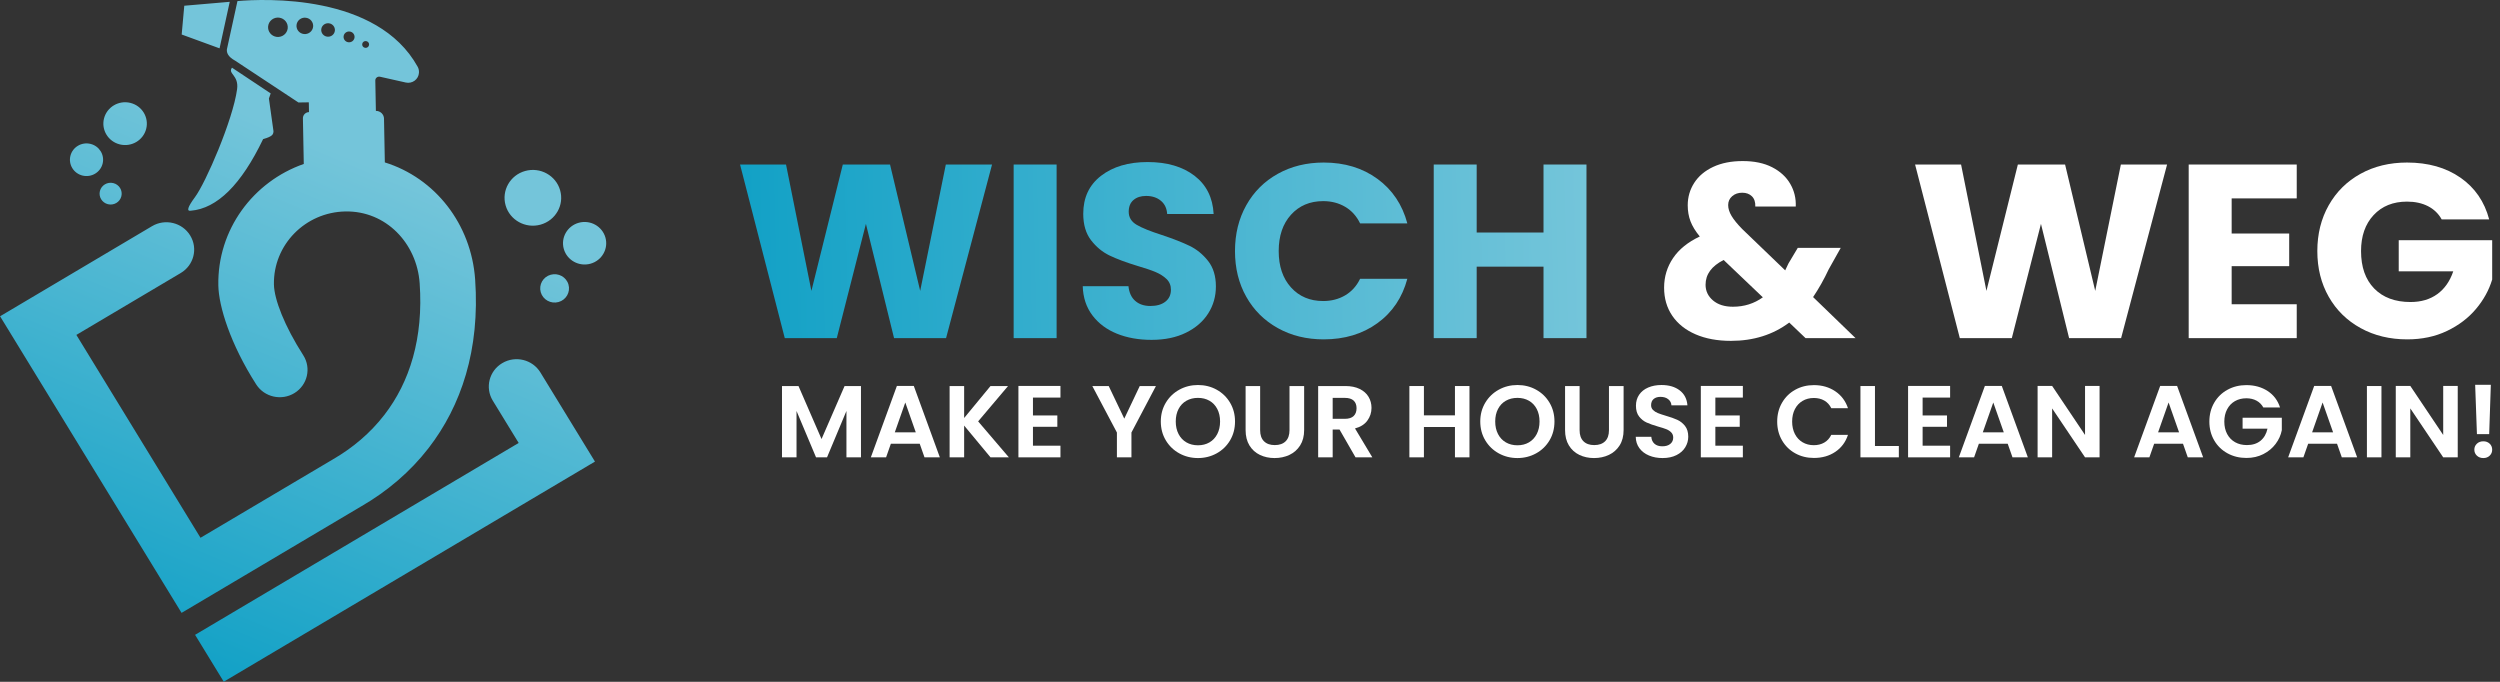 <svg width="198" height="54" viewBox="0 0 198 54" fill="none" xmlns="http://www.w3.org/2000/svg">
<rect x="0" y="0" width="198" height="54" fill="#333333" stroke="none"/>
<g clip-path="url(#clip0_85_427)">
<path fill-rule="evenodd" clip-rule="evenodd" d="M42.8 29.497C42.173 28.472 40.82 28.141 39.779 28.759C38.737 29.376 38.402 30.708 39.029 31.733C39.944 33.228 41.079 35.082 41.079 35.082L15.45 50.279L17.721 53.991L47.121 36.558C47.121 36.558 44.399 32.11 42.8 29.497L42.8 29.497ZM26.361 36.384C27.931 35.477 29.319 34.308 30.433 32.87C32.458 30.256 33.542 26.767 33.237 22.429C33.014 19.269 30.574 16.689 27.356 16.747C24.171 16.806 21.636 19.395 21.695 22.53C21.718 23.715 22.529 25.811 24.018 28.136C24.666 29.148 24.358 30.487 23.33 31.126C22.302 31.764 20.941 31.46 20.292 30.448C18.232 27.232 17.323 24.25 17.292 22.611C17.208 18.191 20.047 14.387 24.059 12.985C24.059 12.985 24.011 10.455 23.991 9.371C23.988 9.243 24.038 9.119 24.128 9.027C24.218 8.935 24.342 8.882 24.472 8.879C24.472 8.879 24.472 8.879 24.472 8.879L24.458 8.105L23.635 8.116L21.936 6.993L18.623 4.805C18.082 4.51 17.875 4.164 18.002 3.764L18.807 0.085C20.913 -0.097 29.881 -0.505 33.081 5.29C33.157 5.427 33.192 5.583 33.182 5.74C33.182 5.749 33.181 5.758 33.181 5.767C33.166 6.014 33.041 6.241 32.841 6.389C32.64 6.537 32.383 6.591 32.139 6.536C31.457 6.383 30.585 6.187 30.096 6.077C30.004 6.057 29.909 6.079 29.836 6.137C29.764 6.195 29.722 6.282 29.724 6.374L29.77 8.783C29.77 8.783 29.77 8.783 29.77 8.783C29.937 8.779 30.099 8.842 30.22 8.957C30.34 9.071 30.41 9.228 30.413 9.393C30.435 10.538 30.479 12.863 30.479 12.863C34.464 14.101 37.322 17.747 37.631 22.129C38.023 27.695 36.533 32.146 33.935 35.499C32.485 37.372 30.677 38.905 28.63 40.092L28.63 40.09L14.38 48.54L0.006 25.049C0.006 25.049 8.238 20.168 12.042 17.912C13.083 17.295 14.436 17.625 15.063 18.65C15.691 19.675 15.355 21.007 14.313 21.624C11.378 23.365 6.048 26.525 6.048 26.525C8.853 31.108 15.88 42.592 15.88 42.592L26.361 36.384H26.361ZM43.616 21.759C44.222 21.591 44.853 21.939 45.023 22.535C45.194 23.132 44.841 23.753 44.235 23.921C43.629 24.089 42.998 23.741 42.827 23.144C42.657 22.547 43.01 21.926 43.616 21.759ZM45.837 17.643C46.746 17.392 47.692 17.913 47.948 18.808C48.203 19.703 47.674 20.633 46.765 20.886C45.856 21.137 44.91 20.616 44.654 19.721C44.398 18.826 44.928 17.896 45.837 17.643ZM41.595 13.541C42.786 13.211 44.027 13.895 44.362 15.068C44.698 16.241 44.003 17.462 42.811 17.792C41.62 18.123 40.379 17.439 40.044 16.266C39.708 15.092 40.403 13.871 41.595 13.541ZM18.374 5.36L21.438 7.398L21.298 7.802L21.661 10.401C21.639 10.635 21.616 10.797 20.838 11.018C19.109 14.622 17.201 16.512 15.113 16.689C14.759 16.749 14.863 16.398 15.425 15.637C16.283 14.504 18.449 9.499 18.778 7.065C18.93 5.94 18.015 5.847 18.374 5.36L18.374 5.36ZM8.973 14.501C8.504 14.386 8.029 14.668 7.912 15.13C7.795 15.591 8.082 16.059 8.551 16.174C9.02 16.288 9.496 16.007 9.612 15.545C9.728 15.083 9.442 14.615 8.973 14.501ZM7.168 11.396C6.465 11.224 5.752 11.646 5.577 12.339C5.403 13.031 5.832 13.733 6.536 13.905C7.239 14.077 7.952 13.654 8.127 12.962C8.301 12.269 7.872 11.568 7.168 11.396ZM10.323 8.148C9.401 7.923 8.466 8.477 8.237 9.385C8.008 10.293 8.571 11.213 9.494 11.438C10.416 11.664 11.351 11.11 11.58 10.201C11.809 9.293 11.245 8.373 10.323 8.148ZM18.195 0.144L17.389 3.829L14.389 2.733L14.595 0.454L18.195 0.144V0.144ZM28.99 3.253C29.14 3.27 29.249 3.404 29.231 3.552C29.214 3.701 29.078 3.807 28.927 3.79C28.776 3.773 28.668 3.639 28.686 3.49C28.703 3.342 28.839 3.236 28.99 3.253ZM27.696 2.496C27.935 2.523 28.107 2.736 28.079 2.971C28.051 3.206 27.835 3.375 27.596 3.348C27.357 3.321 27.185 3.108 27.213 2.873C27.24 2.638 27.457 2.469 27.696 2.496ZM22.101 1.397C22.528 1.445 22.836 1.827 22.787 2.248C22.737 2.669 22.35 2.972 21.922 2.923C21.494 2.875 21.187 2.493 21.236 2.072C21.285 1.651 21.673 1.348 22.101 1.397ZM26.045 1.844C26.342 1.878 26.556 2.143 26.522 2.436C26.488 2.728 26.218 2.939 25.921 2.905C25.623 2.871 25.41 2.606 25.444 2.313C25.478 2.02 25.747 1.81 26.045 1.844ZM24.218 1.403C24.58 1.444 24.84 1.767 24.799 2.123C24.757 2.48 24.429 2.736 24.067 2.695C23.704 2.654 23.444 2.331 23.486 1.974C23.527 1.618 23.855 1.362 24.218 1.403Z" fill="url(#paint0_linear_85_427)"/>
<path d="M78.57 13.03L74.928 26.78H70.809L68.581 17.731L66.273 26.78H62.154L58.612 13.03H62.253L64.263 23.039L66.75 13.03H70.491L72.879 23.039L74.909 13.03H78.57H78.57Z" fill="url(#paint1_linear_85_427)"/>
<path d="M83.683 13.03H80.281V26.78H83.683V13.03Z" fill="url(#paint2_linear_85_427)"/>
<path d="M91.205 26.917C90.184 26.917 89.268 26.754 88.459 26.428C87.65 26.101 87.003 25.618 86.519 24.978C86.035 24.338 85.779 23.568 85.753 22.667H89.374C89.427 23.176 89.606 23.565 89.912 23.832C90.217 24.1 90.615 24.234 91.106 24.234C91.61 24.234 92.008 24.12 92.299 23.891C92.591 23.663 92.737 23.346 92.737 22.941C92.737 22.602 92.621 22.321 92.389 22.099C92.157 21.877 91.872 21.694 91.533 21.55C91.195 21.407 90.714 21.244 90.091 21.061C89.189 20.787 88.452 20.512 87.882 20.238C87.312 19.964 86.821 19.559 86.41 19.024C85.998 18.488 85.793 17.79 85.793 16.928C85.793 15.648 86.264 14.646 87.206 13.921C88.147 13.197 89.374 12.834 90.887 12.834C92.425 12.834 93.666 13.197 94.608 13.921C95.549 14.646 96.053 15.655 96.12 16.948H92.439C92.412 16.503 92.246 16.154 91.941 15.9C91.636 15.645 91.245 15.518 90.767 15.518C90.356 15.518 90.024 15.625 89.772 15.841C89.52 16.056 89.394 16.366 89.394 16.771C89.394 17.215 89.606 17.561 90.031 17.809C90.456 18.057 91.119 18.325 92.021 18.612C92.923 18.913 93.656 19.2 94.22 19.474C94.783 19.748 95.271 20.147 95.682 20.669C96.093 21.191 96.299 21.864 96.299 22.686C96.299 23.47 96.097 24.182 95.692 24.822C95.287 25.461 94.7 25.971 93.931 26.349C93.162 26.728 92.253 26.917 91.205 26.917Z" fill="url(#paint3_linear_85_427)"/>
<path d="M97.811 19.885C97.811 18.527 98.109 17.316 98.707 16.252C99.303 15.188 100.136 14.359 101.204 13.764C102.272 13.17 103.482 12.873 104.835 12.873C106.493 12.873 107.913 13.304 109.093 14.166C110.274 15.028 111.063 16.203 111.461 17.692H107.72C107.442 17.117 107.047 16.68 106.536 16.379C106.026 16.079 105.445 15.929 104.795 15.929C103.747 15.929 102.898 16.288 102.248 17.006C101.598 17.724 101.273 18.684 101.273 19.885C101.273 21.087 101.598 22.047 102.248 22.765C102.898 23.483 103.747 23.842 104.795 23.842C105.445 23.842 106.026 23.692 106.536 23.392C107.047 23.091 107.442 22.654 107.72 22.079H111.461C111.063 23.568 110.274 24.74 109.093 25.595C107.913 26.45 106.493 26.878 104.835 26.878C103.482 26.878 102.272 26.581 101.204 25.987C100.136 25.393 99.303 24.567 98.707 23.509C98.109 22.451 97.811 21.244 97.811 19.885Z" fill="url(#paint4_linear_85_427)"/>
<path d="M125.649 13.03V26.78H122.246V21.119H116.953V26.78H113.551V13.03H116.953V18.416H122.246V13.03H125.649Z" fill="url(#paint5_linear_85_427)"/>
<path d="M143 26.78L141.707 25.546C140.42 26.512 138.881 26.996 137.09 26.996C136.016 26.996 135.081 26.823 134.285 26.477C133.489 26.131 132.875 25.641 132.444 25.008C132.013 24.374 131.797 23.633 131.797 22.784C131.797 21.923 132.033 21.142 132.504 20.444C132.975 19.745 133.681 19.174 134.623 18.73C134.278 18.312 134.033 17.91 133.887 17.525C133.741 17.14 133.668 16.719 133.668 16.262C133.668 15.609 133.84 15.015 134.185 14.479C134.53 13.944 135.031 13.523 135.687 13.216C136.344 12.909 137.123 12.756 138.025 12.756C138.941 12.756 139.717 12.919 140.354 13.245C140.99 13.572 141.468 14.009 141.786 14.558C142.105 15.106 142.251 15.707 142.224 16.36H139.02C139.034 16.007 138.944 15.736 138.752 15.547C138.559 15.358 138.304 15.263 137.986 15.263C137.667 15.263 137.402 15.354 137.19 15.537C136.978 15.72 136.871 15.955 136.871 16.242C136.871 16.517 136.961 16.804 137.14 17.104C137.319 17.404 137.601 17.75 137.986 18.142L141.388 21.413C141.415 21.348 141.451 21.27 141.498 21.178C141.544 21.087 141.594 20.982 141.647 20.865L142.383 19.631H145.786L144.831 21.335C144.472 22.105 144.061 22.837 143.597 23.529L146.96 26.78H143H143ZM137.249 24.293C138.138 24.293 138.928 24.044 139.617 23.548L136.513 20.591C135.558 21.074 135.081 21.727 135.081 22.549C135.081 23.046 135.276 23.46 135.668 23.793C136.059 24.126 136.586 24.293 137.249 24.293Z" fill="white"/>
<path d="M171.633 13.03L167.992 26.78H163.873L161.644 17.731L159.336 26.78H155.217L151.675 13.03H155.317L157.326 23.039L159.814 13.03H163.555L165.942 23.039L167.972 13.03H171.633H171.633Z" fill="white"/>
<path d="M176.747 15.713V18.495H181.304V21.08H176.747V24.097H181.901V26.78H173.344V13.03H181.901V15.713H176.747V15.713Z" fill="white"/>
<path d="M193.382 17.378C193.13 16.921 192.768 16.572 192.298 16.33C191.827 16.089 191.273 15.968 190.636 15.968C189.535 15.968 188.653 16.324 187.99 17.035C187.326 17.747 186.995 18.697 186.995 19.885C186.995 21.152 187.343 22.141 188.039 22.853C188.736 23.564 189.694 23.92 190.915 23.92C191.75 23.92 192.457 23.711 193.034 23.294C193.611 22.876 194.032 22.275 194.297 21.492H189.979V19.024H197.381V22.138C197.129 22.974 196.702 23.751 196.098 24.469C195.494 25.187 194.728 25.768 193.8 26.212C192.871 26.656 191.823 26.878 190.656 26.878C189.276 26.878 188.046 26.581 186.965 25.987C185.884 25.393 185.041 24.567 184.438 23.509C183.834 22.451 183.532 21.244 183.532 19.885C183.532 18.527 183.834 17.316 184.438 16.252C185.041 15.188 185.88 14.359 186.955 13.764C188.029 13.17 189.256 12.873 190.636 12.873C192.307 12.873 193.717 13.272 194.864 14.068C196.012 14.865 196.771 15.968 197.143 17.378H193.382H193.382Z" fill="white"/>
<path d="M68.189 30.574V36.221H67.038V32.548L65.501 36.221H64.63L63.085 32.548V36.221H61.934V30.574H63.241L65.066 34.773L66.89 30.574H68.189Z" fill="white"/>
<path d="M72.842 35.145H70.556L70.178 36.222H68.97L71.033 30.566H72.373L74.436 36.222H73.22L72.842 35.145ZM72.529 34.239L71.699 31.877L70.869 34.239H72.529Z" fill="white"/>
<path d="M78.448 36.221L76.36 33.705V36.221H75.209V30.574H76.36V33.106L78.448 30.574H79.837L77.469 33.373L79.902 36.221L78.448 36.221Z" fill="white"/>
<path d="M81.81 31.488V32.904H83.741V33.802H81.81V35.299H83.988V36.222H80.659V30.566H83.988V31.488H81.81V31.488Z" fill="white"/>
<path d="M91.55 30.574L89.61 34.255V36.221H88.459V34.255L86.511 30.574H87.81L89.043 33.155L90.268 30.574H91.55Z" fill="white"/>
<path d="M94.879 36.278C94.342 36.278 93.849 36.154 93.399 35.906C92.95 35.658 92.594 35.314 92.331 34.874C92.068 34.434 91.936 33.937 91.936 33.381C91.936 32.831 92.068 32.336 92.331 31.896C92.594 31.457 92.95 31.113 93.399 30.865C93.849 30.617 94.342 30.493 94.879 30.493C95.421 30.493 95.916 30.617 96.363 30.865C96.809 31.113 97.163 31.457 97.423 31.896C97.683 32.336 97.814 32.831 97.814 33.381C97.814 33.937 97.683 34.434 97.423 34.874C97.163 35.314 96.808 35.658 96.359 35.906C95.909 36.154 95.416 36.278 94.879 36.278ZM94.879 35.267C95.224 35.267 95.528 35.19 95.791 35.036C96.055 34.882 96.26 34.662 96.408 34.377C96.556 34.091 96.63 33.759 96.63 33.381C96.63 33.004 96.556 32.673 96.408 32.39C96.26 32.107 96.055 31.89 95.791 31.739C95.528 31.588 95.224 31.512 94.879 31.512C94.534 31.512 94.228 31.588 93.963 31.739C93.697 31.89 93.49 32.107 93.342 32.39C93.194 32.673 93.12 33.004 93.12 33.381C93.12 33.759 93.194 34.091 93.342 34.377C93.49 34.662 93.697 34.882 93.963 35.036C94.228 35.19 94.534 35.267 94.879 35.267Z" fill="white"/>
<path d="M99.803 30.574V34.069C99.803 34.452 99.904 34.745 100.107 34.947C100.31 35.149 100.594 35.251 100.962 35.251C101.334 35.251 101.622 35.149 101.825 34.947C102.027 34.745 102.129 34.452 102.129 34.069V30.574H103.288V34.061C103.288 34.541 103.182 34.947 102.971 35.279C102.76 35.611 102.478 35.86 102.125 36.027C101.771 36.194 101.378 36.278 100.945 36.278C100.518 36.278 100.13 36.194 99.782 36.027C99.434 35.86 99.159 35.611 98.956 35.279C98.753 34.947 98.652 34.541 98.652 34.061V30.574H99.803Z" fill="white"/>
<path d="M107.357 36.221L106.091 34.021H105.548V36.221H104.398V30.574H106.551C106.995 30.574 107.373 30.651 107.686 30.804C107.998 30.958 108.232 31.166 108.388 31.427C108.545 31.689 108.623 31.982 108.623 32.305C108.623 32.678 108.513 33.013 108.294 33.313C108.075 33.612 107.749 33.818 107.316 33.932L108.688 36.221L107.357 36.221ZM105.548 33.171H106.51C106.823 33.171 107.055 33.097 107.209 32.949C107.362 32.8 107.439 32.594 107.439 32.33C107.439 32.071 107.362 31.87 107.209 31.727C107.055 31.584 106.823 31.512 106.51 31.512H105.548V33.171Z" fill="white"/>
<path d="M116.382 30.574V36.221H115.232V33.818H112.774V36.221H111.623V30.574H112.774V32.896H115.232V30.574H116.382Z" fill="white"/>
<path d="M120.18 36.278C119.643 36.278 119.15 36.154 118.7 35.906C118.251 35.658 117.895 35.314 117.632 34.874C117.369 34.434 117.237 33.937 117.237 33.381C117.237 32.831 117.369 32.336 117.632 31.896C117.895 31.457 118.251 31.113 118.7 30.865C119.15 30.617 119.643 30.493 120.18 30.493C120.722 30.493 121.217 30.617 121.663 30.865C122.11 31.113 122.464 31.457 122.724 31.896C122.984 32.336 123.114 32.831 123.114 33.381C123.114 33.937 122.984 34.434 122.724 34.874C122.464 35.314 122.109 35.658 121.659 35.906C121.21 36.154 120.717 36.278 120.18 36.278ZM120.18 35.267C120.525 35.267 120.829 35.19 121.092 35.036C121.355 34.882 121.561 34.662 121.709 34.377C121.857 34.091 121.931 33.759 121.931 33.381C121.931 33.004 121.857 32.673 121.709 32.39C121.561 32.107 121.355 31.89 121.092 31.739C120.829 31.588 120.525 31.512 120.18 31.512C119.835 31.512 119.529 31.588 119.263 31.739C118.997 31.89 118.791 32.107 118.643 32.39C118.495 32.673 118.421 33.004 118.421 33.381C118.421 33.759 118.495 34.091 118.643 34.377C118.791 34.662 118.997 34.882 119.263 35.036C119.529 35.19 119.835 35.267 120.18 35.267Z" fill="white"/>
<path d="M125.104 30.574V34.069C125.104 34.452 125.205 34.745 125.408 34.947C125.611 35.149 125.896 35.251 126.263 35.251C126.635 35.251 126.923 35.149 127.126 34.947C127.329 34.745 127.43 34.452 127.43 34.069V30.574H128.589V34.061C128.589 34.541 128.484 34.947 128.273 35.279C128.062 35.611 127.779 35.86 127.426 36.027C127.072 36.194 126.679 36.278 126.246 36.278C125.819 36.278 125.431 36.194 125.083 36.027C124.735 35.86 124.46 35.611 124.257 35.279C124.054 34.947 123.953 34.541 123.953 34.061V30.574H125.104Z" fill="white"/>
<path d="M131.679 36.278C131.279 36.278 130.919 36.211 130.599 36.076C130.278 35.941 130.025 35.747 129.838 35.493C129.652 35.24 129.556 34.94 129.551 34.595H130.784C130.8 34.827 130.884 35.01 131.034 35.145C131.185 35.28 131.392 35.347 131.655 35.347C131.923 35.347 132.134 35.284 132.288 35.157C132.441 35.031 132.518 34.865 132.518 34.66C132.518 34.492 132.466 34.355 132.362 34.247C132.258 34.139 132.127 34.054 131.971 33.992C131.815 33.93 131.6 33.861 131.326 33.786C130.953 33.678 130.651 33.571 130.418 33.466C130.185 33.361 129.985 33.202 129.818 32.989C129.651 32.776 129.567 32.491 129.567 32.135C129.567 31.801 129.652 31.509 129.822 31.261C129.992 31.013 130.23 30.823 130.537 30.691C130.844 30.559 131.195 30.493 131.589 30.493C132.181 30.493 132.662 30.634 133.032 30.918C133.402 31.201 133.606 31.596 133.644 32.103H132.378C132.367 31.909 132.284 31.748 132.127 31.621C131.971 31.495 131.764 31.431 131.507 31.431C131.282 31.431 131.103 31.488 130.968 31.601C130.834 31.715 130.767 31.879 130.767 32.095C130.767 32.246 130.818 32.371 130.919 32.471C131.021 32.571 131.147 32.652 131.297 32.714C131.448 32.776 131.66 32.847 131.934 32.928C132.307 33.036 132.611 33.144 132.847 33.252C133.082 33.36 133.285 33.522 133.455 33.737C133.625 33.953 133.71 34.236 133.71 34.587C133.71 34.889 133.63 35.169 133.471 35.428C133.313 35.687 133.08 35.894 132.773 36.047C132.466 36.201 132.101 36.278 131.679 36.278Z" fill="white"/>
<path d="M135.856 31.488V32.904H137.787V33.802H135.856V35.299H138.034V36.222H134.705V30.566H138.034V31.488H135.856V31.488Z" fill="white"/>
<path d="M140.754 33.39C140.754 32.834 140.882 32.336 141.137 31.897C141.391 31.457 141.739 31.115 142.181 30.869C142.622 30.624 143.116 30.501 143.664 30.501C144.305 30.501 144.867 30.663 145.349 30.986C145.832 31.31 146.169 31.758 146.36 32.33H145.037C144.905 32.06 144.721 31.858 144.482 31.723C144.244 31.588 143.968 31.52 143.656 31.52C143.322 31.52 143.024 31.597 142.764 31.751C142.504 31.905 142.301 32.122 142.156 32.402C142.011 32.683 141.938 33.012 141.938 33.39C141.938 33.762 142.011 34.09 142.156 34.373C142.301 34.656 142.504 34.874 142.764 35.028C143.024 35.182 143.322 35.259 143.656 35.259C143.968 35.259 144.244 35.19 144.482 35.052C144.721 34.915 144.905 34.711 145.037 34.441H146.36C146.169 35.019 145.833 35.468 145.353 35.789C144.874 36.11 144.311 36.27 143.664 36.27C143.116 36.27 142.622 36.147 142.181 35.902C141.739 35.657 141.391 35.315 141.137 34.878C140.882 34.441 140.754 33.945 140.754 33.39Z" fill="white"/>
<path d="M148.497 35.323H150.388V36.221H147.347V30.574H148.497V35.323V35.323Z" fill="white"/>
<path d="M152.271 31.488V32.904H154.202V33.802H152.271V35.299H154.449V36.222H151.12V30.566H154.449V31.488H152.271V31.488Z" fill="white"/>
<path d="M159.011 35.145H156.726L156.348 36.222H155.139L157.202 30.566H158.542L160.606 36.222H159.389L159.011 35.145ZM158.699 34.239L157.868 31.877L157.038 34.239H158.699Z" fill="white"/>
<path d="M166.286 36.221H165.135L162.529 32.346V36.221H161.378V30.565H162.529L165.135 34.449V30.565H166.286V36.221Z" fill="white"/>
<path d="M172.894 35.145H170.609L170.231 36.222H169.023L171.086 30.566H172.426L174.489 36.222H173.272L172.894 35.145ZM172.582 34.239L171.752 31.877L170.921 34.239H172.582Z" fill="white"/>
<path d="M179.257 32.273C179.125 32.035 178.944 31.855 178.714 31.731C178.484 31.607 178.215 31.544 177.909 31.544C177.569 31.544 177.267 31.62 177.004 31.771C176.741 31.922 176.536 32.138 176.388 32.418C176.24 32.699 176.166 33.023 176.166 33.389C176.166 33.767 176.241 34.096 176.392 34.377C176.543 34.657 176.752 34.873 177.021 35.024C177.289 35.175 177.602 35.25 177.958 35.25C178.396 35.25 178.755 35.136 179.035 34.907C179.314 34.677 179.498 34.358 179.585 33.948H177.613V33.082H180.72V34.069C180.643 34.463 180.479 34.827 180.227 35.161C179.975 35.496 179.65 35.764 179.253 35.967C178.855 36.169 178.41 36.27 177.917 36.27C177.363 36.27 176.863 36.147 176.417 35.902C175.97 35.656 175.619 35.315 175.365 34.878C175.11 34.441 174.982 33.945 174.982 33.389C174.982 32.834 175.11 32.336 175.365 31.896C175.619 31.457 175.97 31.114 176.417 30.869C176.863 30.623 177.361 30.501 177.909 30.501C178.555 30.501 179.117 30.656 179.594 30.966C180.07 31.276 180.399 31.712 180.58 32.273H179.257Z" fill="white"/>
<path d="M185.093 35.145H182.807L182.429 36.222H181.221L183.284 30.566H184.624L186.687 36.222H185.471L185.093 35.145ZM184.78 34.239L183.95 31.877L183.12 34.239H184.78Z" fill="white"/>
<path d="M188.611 30.574H187.46V36.221H188.611V30.574Z" fill="white"/>
<path d="M194.653 36.221H193.502L190.896 32.346V36.221H189.745V30.565H190.896L193.502 34.449V30.565H194.653V36.221Z" fill="white"/>
<path d="M197.274 30.477L197.143 34.385H196.173L196.033 30.477H197.274ZM196.683 36.278C196.474 36.278 196.303 36.215 196.169 36.088C196.035 35.961 195.967 35.803 195.967 35.615C195.967 35.426 196.035 35.268 196.169 35.141C196.303 35.014 196.474 34.951 196.683 34.951C196.885 34.951 197.052 35.014 197.184 35.141C197.315 35.268 197.381 35.426 197.381 35.615C197.381 35.803 197.315 35.961 197.184 36.088C197.052 36.215 196.885 36.278 196.683 36.278Z" fill="white"/>
</g>
<defs>
<linearGradient id="paint0_linear_85_427" x1="34.438" y1="15.209" x2="18.163" y2="54.176" gradientUnits="userSpaceOnUse">
<stop stop-color="#74C5DA"/>
<stop offset="1" stop-color="#12A1C6"/>
</linearGradient>
<linearGradient id="paint1_linear_85_427" x1="125.649" y1="16.35" x2="58.613" y2="18.027" gradientUnits="userSpaceOnUse">
<stop stop-color="#74C5DA"/>
<stop offset="1" stop-color="#12A1C6"/>
</linearGradient>
<linearGradient id="paint2_linear_85_427" x1="125.649" y1="16.35" x2="58.613" y2="18.027" gradientUnits="userSpaceOnUse">
<stop stop-color="#74C5DA"/>
<stop offset="1" stop-color="#12A1C6"/>
</linearGradient>
<linearGradient id="paint3_linear_85_427" x1="125.649" y1="16.35" x2="58.613" y2="18.027" gradientUnits="userSpaceOnUse">
<stop stop-color="#74C5DA"/>
<stop offset="1" stop-color="#12A1C6"/>
</linearGradient>
<linearGradient id="paint4_linear_85_427" x1="125.649" y1="16.35" x2="58.613" y2="18.027" gradientUnits="userSpaceOnUse">
<stop stop-color="#74C5DA"/>
<stop offset="1" stop-color="#12A1C6"/>
</linearGradient>
<linearGradient id="paint5_linear_85_427" x1="125.649" y1="16.35" x2="58.613" y2="18.027" gradientUnits="userSpaceOnUse">
<stop stop-color="#74C5DA"/>
<stop offset="1" stop-color="#12A1C6"/>
</linearGradient>
<clipPath id="clip0_85_427">
<rect width="198" height="54" fill="white"/>
</clipPath>
</defs>
</svg>
